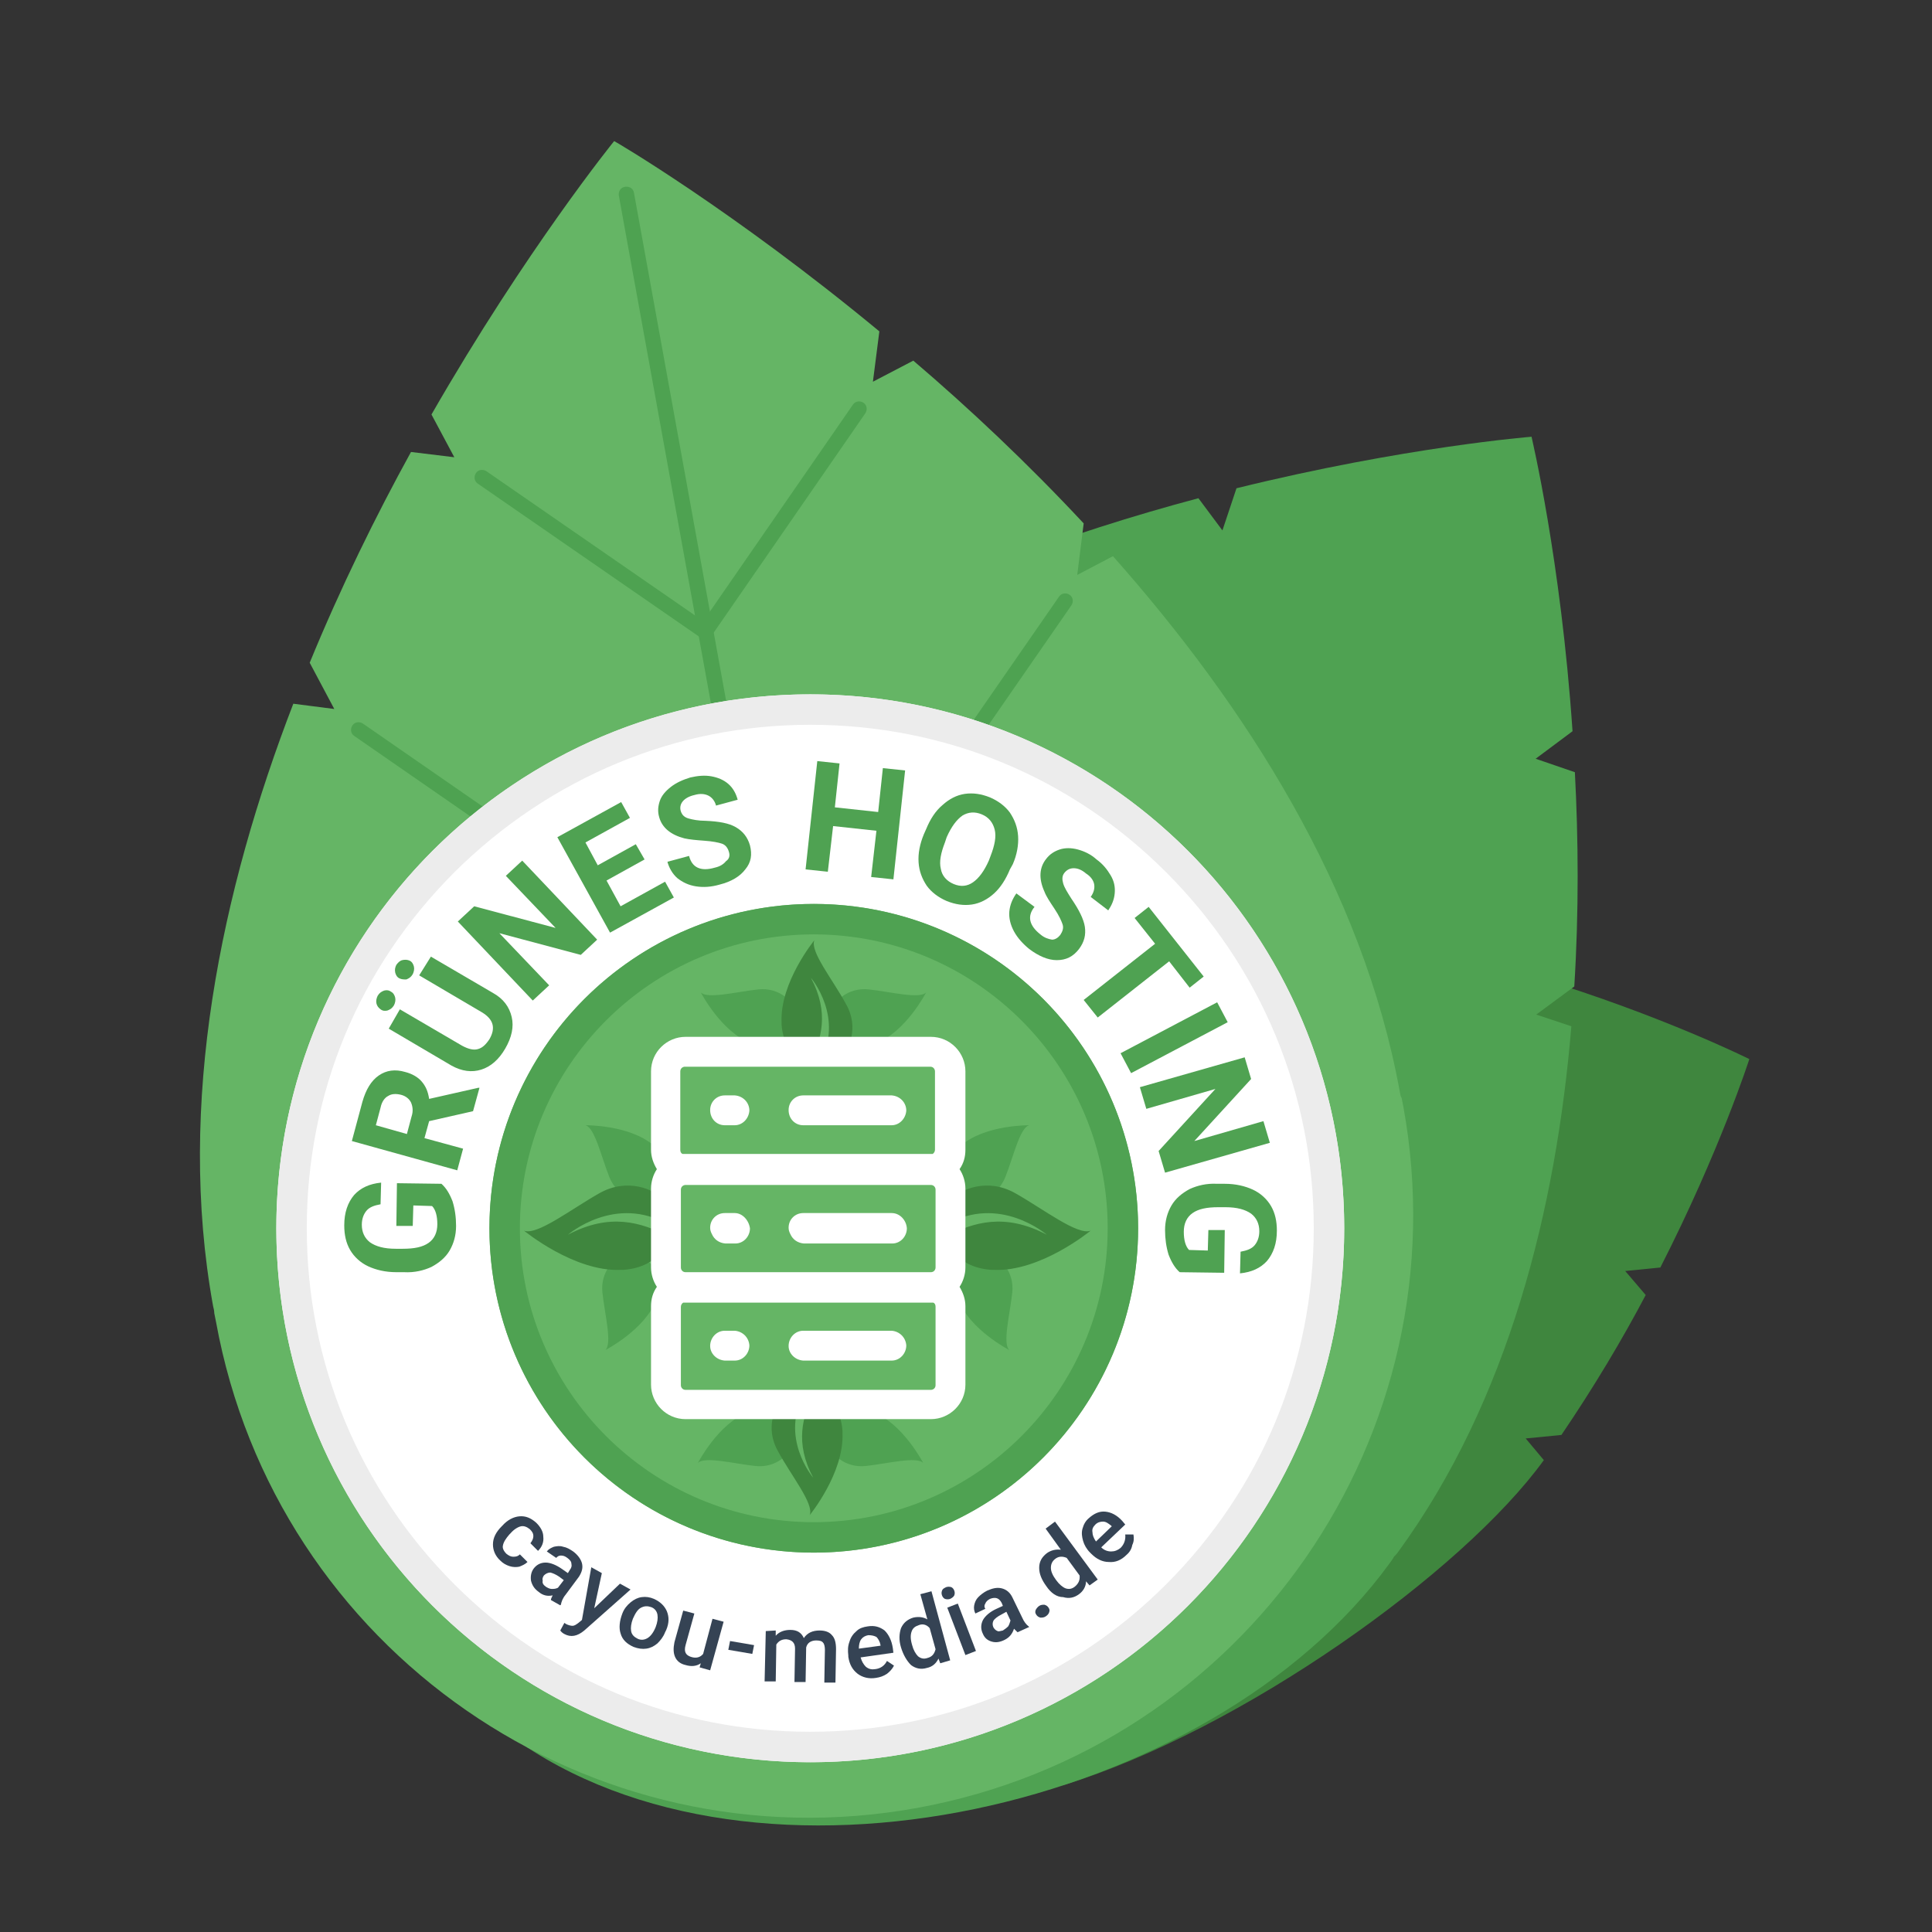 <?xml version="1.0" encoding="utf-8"?>
<!-- Generator: Adobe Illustrator 27.1.1, SVG Export Plug-In . SVG Version: 6.00 Build 0)  -->
<svg version="1.1" id="Ebene_1" xmlns="http://www.w3.org/2000/svg" xmlns:xlink="http://www.w3.org/1999/xlink" x="0px" y="0px"
	 viewBox="0 0 330 330" style="enable-background:new 0 0 330 330;" xml:space="preserve">
<rect x="0" y="0" width="330" height="330" fill="#333333" stroke="none"/>
<style type="text/css">
	.st0{fill:#3F863E;}
	.st1{fill:#4FA252;}
	.st2{fill:#65B565;}
	.st3{fill:#4EA251;}
	.st4{fill:#FFFFFF;}
	.st5{fill:#ECECEC;}
	.st6{fill:#354354;}
</style>
<g>
	<g>
		<path class="st0" d="M181.7,304.9c30.4-9.4,68.1-36.3,82-55.5l-3.1-3.7l6.1-0.6c5.5-8.1,10.4-16.3,14.4-23.9l-3.5-4.1l6-0.6
			c10.2-20,15.2-35.6,15.2-35.6l0,0l0,0l0,0l0,0c0,0-14.8-7.4-36.4-14l-4.4,3.7l-0.5-5.2c-8.3-2.4-17.4-4.6-27-6.3l-4.7,4l-0.5-4.9
			c-23.5-3.5-49.3-3.2-71.8,6.3c-0.3,0.1-0.5,0.2-0.8,0.3s-0.7,0.3-1,0.4c-36.4,15.4-69.3,55.7-53.9,92.1
			C113,293.9,181.4,305,181.7,304.9z"/>
		<path class="st1" d="M238.8,265.1c18.9-25.9,27-58.7,29.6-89.8l-6-2l6.5-4.8c0.8-12.8,0.7-25.3,0.1-36.6l-6.7-2.3l6.3-4.7
			c-2-29.4-7-50.2-7-50.3l0,0l0,0l0,0l0,0c0,0-21.6,1.7-50.4,8.8l-2.4,7.2l-4.1-5.5c-10.9,2.9-22.7,6.6-34.6,11.2l-2.6,7.7l-3.8-5.1
			c-28.8,12-57.5,29.6-76.5,55.6c-0.2,0.3-0.4,0.6-0.6,0.9c-0.3,0.4-0.6,0.8-0.9,1.1c-30.5,41.9-40.4,109.4,1.5,140
			s119.6,12.5,150.1-29.4c0.3-0.4,0.6-0.8,0.8-1.2C238.3,265.7,238.6,265.4,238.8,265.1z"/>
		<path class="st2" d="M239.1,186.5c-6.3-34.7-26.3-65.9-49-91.5l-6.1,3.2l1.1-8.8c-9.6-10.3-19.6-19.7-29.1-27.8l-6.9,3.6l1.1-8.6
			C125.3,36,105,24.1,104.9,24.1l0,0l0,0l0,0l0,0c0,0-15,18.5-31.2,46.7l3.9,7.3l-7.4-0.9c-6,10.9-12,23.1-17.3,36l4.2,7.9l-7-0.9
			c-12.3,31.9-20,68.2-13.7,102.9c0.1,0.4,0.2,0.8,0.2,1.2c0.1,0.5,0.2,1,0.3,1.5c10.2,56,63.8,93.2,119.8,83s93.2-63.8,83-119.8
			c-0.1-0.5-0.2-1-0.3-1.5C239.2,187.3,239.2,186.9,239.1,186.5z"/>
		<path class="st3" d="M153,288.1c-0.6,0-1.2-0.4-1.3-1.1l-46-253.6c-0.1-0.7,0.3-1.4,1.1-1.5c0.7-0.1,1.4,0.3,1.5,1.1l46,253.6
			c0.1,0.7-0.3,1.4-1.1,1.5C153.1,288.1,153,288.1,153,288.1z"/>
		<path class="st3" d="M132.8,174.8c-0.3,0-0.5-0.1-0.7-0.2c-0.6-0.4-0.7-1.2-0.3-1.8l49.1-70.9c0.4-0.6,1.2-0.7,1.8-0.3
			c0.6,0.4,0.7,1.2,0.3,1.8l-49.1,70.9C133.6,174.7,133.2,174.8,132.8,174.8z"/>
		<path class="st3" d="M132.1,175c-0.3,0-0.5-0.1-0.7-0.2l-70.9-49.1c-0.6-0.4-0.7-1.2-0.3-1.8s1.2-0.7,1.8-0.3l70.9,49.1
			c0.6,0.4,0.7,1.2,0.3,1.8C133,174.8,132.6,175,132.1,175z"/>
		<g>
			<circle class="st4" cx="138.4" cy="209.8" r="91.2"/>
			<path class="st5" d="M138.4,123.8c23,0,44.5,8.9,60.8,25.2c16.2,16.2,25.2,37.8,25.2,60.8s-8.9,44.5-25.2,60.8
				c-16.2,16.2-37.8,25.2-60.8,25.2s-44.5-8.9-60.8-25.2c-16.2-16.2-25.2-37.8-25.2-60.8s8.9-44.5,25.2-60.8
				C93.9,132.8,115.5,123.8,138.4,123.8 M138.4,118.6c-50.4,0-91.2,40.8-91.2,91.2S88,301,138.4,301s91.2-40.8,91.2-91.2
				S188.8,118.6,138.4,118.6L138.4,118.6z"/>
		</g>
		<g>
			<circle class="st2" cx="139" cy="209.8" r="55.4"/>
			<path class="st1" d="M139,159.6c27.7,0,50.2,22.5,50.2,50.2S166.7,260,139,260s-50.2-22.5-50.2-50.2
				C88.8,182.1,111.3,159.6,139,159.6 M139,154.4c-30.6,0-55.4,24.8-55.4,55.4s24.8,55.4,55.4,55.4s55.4-24.8,55.4-55.4
				S169.6,154.4,139,154.4L139,154.4z"/>
		</g>
		<g>
			<path class="st1" d="M75.4,202.2c0.8,0.7,1.4,1.7,1.9,3c0.4,1.3,0.6,2.7,0.6,4.2c0,1.6-0.4,3-1.1,4.2c-0.7,1.2-1.8,2.1-3.1,2.8
				c-1.3,0.6-2.9,1-4.7,0.9h-1.3c-1.9,0-3.5-0.4-4.8-1s-2.4-1.6-3.1-2.8c-0.7-1.2-1-2.6-1-4.2c0-2.2,0.6-3.9,1.7-5.2
				c1.1-1.2,2.6-1.9,4.6-2.1l-0.1,3.7c-1.1,0.2-1.9,0.5-2.4,1.1s-0.8,1.4-0.8,2.4c0,1.3,0.5,2.3,1.4,3c1,0.7,2.4,1.1,4.4,1.1h1.2
				c2,0,3.4-0.3,4.4-1s1.5-1.8,1.5-3.2c0-1.4-0.3-2.5-0.9-3.1l-3.2-0.1l-0.1,3.5h-2.8l0.1-7.3L75.4,202.2z"/>
			<path class="st1" d="M73.3,191.5l-0.8,2.9l6.6,1.8l-1,3.7l-18-5l1.8-6.7c0.6-2.1,1.5-3.6,2.8-4.5s2.8-1.1,4.5-0.6
				c1.2,0.3,2.2,0.9,2.8,1.6c0.7,0.8,1.1,1.7,1.3,3l8.4-1.9h0.2l-1.1,4L73.3,191.5z M69.5,193.7l0.8-3c0.3-0.9,0.2-1.7-0.1-2.4
				c-0.3-0.6-0.9-1.1-1.7-1.3c-0.8-0.2-1.6-0.2-2.2,0.2c-0.6,0.3-1.1,1-1.3,2l-0.8,3L69.5,193.7z"/>
			<path class="st1" d="M66.8,169.4c0.4,0.2,0.6,0.6,0.7,1c0.1,0.4,0,0.9-0.2,1.3c-0.3,0.5-0.6,0.7-1.1,0.9
				c-0.4,0.1-0.8,0.1-1.2-0.2s-0.6-0.6-0.7-1s0-0.9,0.2-1.3c0.3-0.5,0.6-0.7,1.1-0.9C66,169.1,66.4,169.1,66.8,169.4z M73.6,163.4
				l10.6,6.2c1.8,1,2.8,2.4,3.2,4.1c0.4,1.7,0,3.5-1.1,5.4s-2.5,3.1-4.1,3.6s-3.3,0.3-5.1-0.7l-10.7-6.3l1.9-3.3l10.6,6.2
				c1.1,0.6,2,0.8,2.7,0.6c0.8-0.2,1.4-0.8,2-1.7c1.1-1.9,0.7-3.4-1.3-4.6l-10.7-6.3L73.6,163.4z M68.2,167.1
				c-0.4-0.2-0.6-0.6-0.7-1c-0.1-0.5,0-0.9,0.2-1.3c0.3-0.4,0.6-0.7,1-0.8s0.9-0.1,1.3,0.1c0.4,0.2,0.6,0.6,0.7,1
				c0.1,0.4,0,0.9-0.2,1.3c-0.3,0.5-0.6,0.7-1.1,0.9C69,167.3,68.6,167.3,68.2,167.1z"/>
			<path class="st1" d="M102,160.5l-2.8,2.6l-13.9-3.7l8.5,8.9l-2.8,2.6l-12.8-13.5l2.8-2.6l13.9,3.7l-8.5-8.9l2.8-2.6L102,160.5z"
				/>
			<path class="st1" d="M110.1,146.8l-6.5,3.6l2.4,4.4l7.6-4.2l1.5,2.7l-10.9,6l-9-16.3l10.9-6l1.5,2.7l-7.6,4.2l2.1,3.9l6.5-3.6
				L110.1,146.8z"/>
			<path class="st1" d="M124.5,145.5c-0.2-0.7-0.6-1.2-1.2-1.4s-1.6-0.4-3-0.5s-2.5-0.2-3.4-0.4c-2.3-0.6-3.8-1.8-4.3-3.6
				c-0.3-1-0.2-1.9,0.1-2.8c0.3-0.9,1-1.7,1.9-2.4s2-1.2,3.3-1.6c1.3-0.3,2.5-0.4,3.6-0.2s2.1,0.6,2.9,1.3c0.8,0.7,1.3,1.6,1.6,2.7
				l-3.7,1c-0.2-0.8-0.7-1.4-1.3-1.7s-1.4-0.4-2.4-0.1c-0.9,0.2-1.6,0.6-2,1.1s-0.5,1.1-0.3,1.7c0.2,0.6,0.6,1,1.3,1.2
				s1.7,0.4,2.9,0.4c2.3,0.1,4,0.4,5.2,1.1c1.2,0.7,2,1.7,2.4,3.1c0.4,1.6,0.2,2.9-0.8,4.1c-0.9,1.2-2.4,2.1-4.4,2.6
				c-1.4,0.4-2.7,0.5-4,0.3s-2.3-0.7-3.2-1.4c-0.8-0.7-1.4-1.7-1.7-2.8l3.7-1c0.5,2,2,2.7,4.4,2c0.9-0.2,1.5-0.6,1.9-1.1
				C124.6,146.7,124.7,146.1,124.5,145.5z"/>
			<path class="st1" d="M152.6,150.2l-3.8-0.4l0.9-7.9l-7.4-0.8l-0.9,7.8l-3.8-0.4l2-18.5l3.8,0.4l-0.8,7.5l7.4,0.8l0.8-7.5l3.8,0.4
				L152.6,150.2z"/>
			<path class="st1" d="M172.5,148.5c-0.7,1.7-1.6,3.1-2.7,4.1c-1.1,1-2.4,1.7-3.8,1.9c-1.4,0.2-2.8,0-4.3-0.6
				c-1.4-0.6-2.6-1.5-3.4-2.6c-0.8-1.2-1.3-2.5-1.4-4c-0.1-1.5,0.2-3.1,0.9-4.8l0.4-0.9c0.7-1.7,1.6-3.1,2.8-4.1
				c1.1-1,2.4-1.7,3.8-1.9c1.4-0.2,2.8,0,4.3,0.6c1.4,0.6,2.6,1.5,3.4,2.6c0.8,1.2,1.3,2.5,1.4,4c0.1,1.5-0.2,3.2-0.9,4.8
				L172.5,148.5z M169.2,146.2c0.7-1.8,1-3.3,0.7-4.5s-1-2.1-2.2-2.6s-2.3-0.4-3.3,0.2c-1,0.7-1.9,1.9-2.7,3.7l-0.3,0.9
				c-0.7,1.8-1,3.3-0.7,4.5c0.2,1.2,1,2.1,2.2,2.6s2.3,0.4,3.3-0.3s1.9-1.9,2.7-3.7L169.2,146.2z"/>
			<path class="st1" d="M181.1,159.7c0.4-0.6,0.6-1.2,0.4-1.8s-0.6-1.5-1.4-2.7s-1.4-2.1-1.7-2.9c-1-2.2-0.9-4.1,0.3-5.6
				c0.6-0.8,1.4-1.3,2.3-1.6s2-0.3,3.1,0s2.2,0.8,3.2,1.7c1.1,0.8,1.8,1.7,2.4,2.7s0.8,2,0.7,3.1s-0.5,2-1.1,2.9l-3-2.3
				c0.5-0.7,0.7-1.4,0.6-2.1c-0.1-0.7-0.6-1.4-1.4-1.9c-0.7-0.6-1.4-0.9-2.1-0.9s-1.2,0.3-1.6,0.8s-0.4,1.1-0.2,1.8
				c0.2,0.7,0.7,1.5,1.4,2.6c1.3,1.9,2.1,3.5,2.3,4.8c0.2,1.4-0.1,2.6-1,3.8c-1,1.3-2.2,1.9-3.8,1.9c-1.5,0-3.1-0.7-4.7-1.9
				c-1.1-0.9-2-1.9-2.6-3s-0.9-2.3-0.8-3.4c0.1-1.1,0.5-2.1,1.2-3.1l3.1,2.3c-1.3,1.6-0.9,3.2,1,4.7c0.7,0.6,1.4,0.8,2,0.9
				C180.2,160.5,180.7,160.2,181.1,159.7z"/>
			<path class="st1" d="M203.2,168.7l-3.5-4.5l-12.2,9.6l-2.4-3l12.2-9.6l-3.5-4.4l2.4-1.9l9.4,11.9L203.2,168.7z"/>
			<path class="st1" d="M193.2,183.3l-1.8-3.4l16.5-8.7l1.8,3.4L193.2,183.3z"/>
			<path class="st1" d="M199,200.3l-1.1-3.7l9.7-10.6l-11.8,3.4l-1.1-3.7l17.9-5.1l1.1,3.7l-9.7,10.6l11.8-3.4l1.1,3.7L199,200.3z"
				/>
			<path class="st1" d="M201.5,217.3c-0.8-0.7-1.4-1.7-1.9-3c-0.4-1.3-0.6-2.7-0.6-4.2c0-1.6,0.4-3,1.1-4.2s1.8-2.1,3.1-2.8
				c1.3-0.6,2.9-1,4.7-0.9h1.3c1.9,0,3.5,0.4,4.8,1s2.4,1.6,3.1,2.8c0.7,1.2,1,2.6,1,4.2c0,2.2-0.6,3.9-1.7,5.2
				c-1.1,1.2-2.6,1.9-4.6,2.1l0.1-3.7c1.1-0.2,1.9-0.5,2.4-1.1s0.8-1.4,0.8-2.4c0-1.3-0.5-2.3-1.4-3c-1-0.7-2.4-1.1-4.4-1.1h-1.2
				c-2,0-3.4,0.3-4.4,1s-1.5,1.8-1.5,3.2c0,1.4,0.3,2.5,0.9,3.1l3.2,0.1l0.1-3.5h2.8l-0.1,7.3L201.5,217.3z"/>
		</g>
		<g>
			<path class="st6" d="M86.5,265.4c0.4,0.3,0.7,0.5,1.2,0.5s0.8-0.1,1.1-0.4l1.3,1.3c-0.4,0.4-0.9,0.6-1.4,0.8
				c-0.5,0.1-1.1,0.1-1.7-0.1c-0.6-0.2-1.1-0.5-1.5-0.9c-0.9-0.8-1.3-1.8-1.3-2.8c0-1.1,0.5-2.1,1.5-3.1l0.1-0.1
				c0.9-1,1.9-1.5,2.9-1.6c1.1-0.1,2,0.3,2.9,1.1c0.7,0.7,1.2,1.5,1.2,2.4c0.1,0.9-0.2,1.7-0.9,2.4l-1.3-1.3
				c0.3-0.4,0.5-0.8,0.5-1.2c0-0.5-0.2-0.8-0.6-1.2c-0.5-0.4-1-0.6-1.5-0.5s-1.2,0.5-1.8,1.2l-0.2,0.2c-0.6,0.7-1,1.3-1.1,1.9
				C85.8,264.4,86,264.9,86.5,265.4z"/>
			<path class="st6" d="M94.1,273.3c0-0.2,0.1-0.4,0.3-0.8c-0.9,0.2-1.7,0-2.4-0.6c-0.7-0.5-1.1-1.1-1.3-1.9c-0.1-0.7,0-1.4,0.4-2
				c0.5-0.7,1.2-1.1,2.1-1.1c0.8,0,1.8,0.4,2.8,1.1l1,0.7l0.3-0.5c0.3-0.4,0.4-0.7,0.3-1.1c0-0.4-0.3-0.7-0.7-1s-0.7-0.4-1.1-0.4
				c-0.4,0-0.6,0.2-0.8,0.4l-1.6-1.1c0.3-0.4,0.7-0.6,1.2-0.8c0.5-0.1,1-0.2,1.6,0c0.6,0.1,1.1,0.4,1.7,0.8c0.8,0.6,1.3,1.3,1.5,2
				c0.2,0.8,0,1.5-0.5,2.3l-2.3,3.1c-0.5,0.6-0.7,1.2-0.8,1.7l-0.1,0.1L94.1,273.3z M93.2,271c0.3,0.2,0.7,0.4,1,0.4
				c0.4,0,0.7,0,1.1-0.2l1-1.3l-0.8-0.6c-0.6-0.4-1.1-0.6-1.5-0.7c-0.4,0-0.8,0.2-1.1,0.5c-0.2,0.3-0.3,0.6-0.2,0.9
				C92.6,270.4,92.8,270.7,93.2,271z"/>
			<path class="st6" d="M101.5,274.7l4.4-4.2l1.8,1l-7.9,7c-1.2,1-2.3,1.2-3.4,0.6c-0.2-0.1-0.5-0.3-0.7-0.6l0.7-1.3l0.3,0.2
				c0.4,0.2,0.8,0.3,1.1,0.3s0.6-0.2,1-0.5l0.6-0.5l1.6-9l1.8,1L101.5,274.7z"/>
			<path class="st6" d="M106.3,275.6c0.3-0.8,0.8-1.4,1.4-1.9c0.6-0.5,1.2-0.8,1.9-0.9s1.4,0,2.1,0.3c1.1,0.5,1.8,1.2,2.2,2.1
				c0.4,1,0.4,2-0.1,3.2l-0.2,0.4c-0.3,0.8-0.8,1.4-1.3,1.9c-0.6,0.5-1.2,0.8-1.9,0.9s-1.4,0-2.2-0.3c-1.1-0.5-1.9-1.2-2.2-2.3
				C105.7,278.1,105.8,276.9,106.3,275.6L106.3,275.6z M108.1,276.5c-0.3,0.8-0.4,1.5-0.3,2.1c0.1,0.6,0.5,1,1.1,1.3
				s1.2,0.2,1.7-0.1c0.5-0.3,1-0.9,1.4-1.9c0.3-0.8,0.4-1.5,0.3-2.1c-0.1-0.6-0.5-1.1-1.1-1.3c-0.6-0.2-1.1-0.2-1.7,0.1
				C108.9,274.9,108.5,275.6,108.1,276.5z"/>
			<path class="st6" d="M119.7,284.1c-0.7,0.5-1.6,0.6-2.6,0.3c-0.9-0.2-1.5-0.7-1.8-1.4c-0.3-0.7-0.3-1.5-0.1-2.5l1.5-5.4l1.9,0.5
				l-1.5,5.4c-0.3,1.1,0,1.7,0.9,2s1.6,0.1,2.1-0.5l1.6-6l1.9,0.5l-2.3,8.3l-1.8-0.5L119.7,284.1z"/>
			<path class="st6" d="M128.5,282.5l-4.1-0.7l0.3-1.5l4.1,0.7L128.5,282.5z"/>
			<path class="st6" d="M132.5,278.5v0.9c0.6-0.7,1.5-1,2.5-1c1.2,0,1.9,0.5,2.3,1.4c0.6-0.9,1.5-1.3,2.7-1.3c1,0,1.7,0.3,2.1,0.8
				c0.5,0.5,0.7,1.3,0.7,2.4l-0.1,5.7h-1.9l0.1-5.6c0-0.5-0.1-1-0.3-1.2c-0.2-0.3-0.6-0.4-1.2-0.4c-0.4,0-0.8,0.1-1.1,0.3
				c-0.3,0.2-0.5,0.5-0.6,0.9l-0.1,5.9h-1.9l0.1-5.7c0-1-0.5-1.5-1.5-1.6c-0.8,0-1.3,0.3-1.7,0.9l-0.1,6.3h-1.9l0.2-8.6L132.5,278.5
				z"/>
			<path class="st6" d="M149.6,286.6c-1.2,0.2-2.3-0.1-3.1-0.7c-0.9-0.7-1.4-1.6-1.6-2.9v-0.2c-0.1-0.9-0.1-1.6,0.2-2.4
				c0.2-0.7,0.6-1.3,1.2-1.8c0.5-0.5,1.2-0.7,1.9-0.8c1.2-0.2,2.1,0.1,2.9,0.7c0.7,0.7,1.2,1.7,1.4,3l0.1,0.8l-5.6,0.8
				c0.2,0.7,0.5,1.2,0.9,1.6c0.5,0.4,1,0.5,1.6,0.4c0.9-0.1,1.6-0.6,2-1.4l1.2,0.8c-0.3,0.6-0.7,1-1.2,1.4
				C150.9,286.3,150.3,286.5,149.6,286.6z M148.3,279.3c-0.5,0.1-0.9,0.3-1.2,0.7c-0.3,0.4-0.4,1-0.4,1.6l3.7-0.5V281
				c-0.1-0.6-0.4-1.1-0.7-1.4C149.3,279.4,148.9,279.3,148.3,279.3z"/>
			<path class="st6" d="M153.9,281.4c-0.4-1.3-0.3-2.4,0-3.3c0.4-0.9,1.1-1.5,2.1-1.8c0.9-0.2,1.7-0.1,2.4,0.3l-1.2-4.3l1.9-0.5
				l3.2,11.8l-1.7,0.5l-0.3-0.8c-0.4,0.8-1,1.4-2,1.6c-1,0.3-1.9,0.1-2.7-0.5C154.9,283.7,154.3,282.7,153.9,281.4z M155.8,281
				c0.2,0.8,0.6,1.5,1,1.9c0.5,0.4,1,0.5,1.6,0.3c0.8-0.2,1.2-0.7,1.4-1.5l-1-3.6c-0.5-0.6-1.2-0.8-1.9-0.5c-0.6,0.2-1,0.5-1.2,1.1
				S155.5,280,155.8,281z"/>
			<path class="st6" d="M160.9,272.5c-0.1-0.3-0.1-0.5,0-0.8s0.3-0.4,0.7-0.6c0.3-0.1,0.6-0.1,0.9,0c0.2,0.1,0.4,0.3,0.5,0.6
				c0.1,0.3,0.1,0.5,0,0.8c-0.1,0.2-0.3,0.4-0.7,0.6c-0.3,0.1-0.6,0.1-0.9,0C161.2,273,161,272.8,160.9,272.5z M166.7,282l-1.8,0.7
				l-3.1-8.1l1.8-0.7L166.7,282z"/>
			<path class="st6" d="M173.8,278.8c-0.1-0.1-0.3-0.3-0.6-0.6c-0.3,0.9-0.8,1.5-1.6,1.9s-1.5,0.5-2.2,0.3s-1.2-0.6-1.5-1.3
				c-0.4-0.8-0.4-1.6,0-2.4c0.4-0.7,1.2-1.4,2.3-1.9l1.1-0.5l-0.2-0.5c-0.2-0.4-0.5-0.7-0.8-0.8c-0.3-0.1-0.7-0.1-1.2,0.1
				c-0.4,0.2-0.7,0.5-0.8,0.8c-0.2,0.3-0.2,0.6,0,0.9l-1.7,0.8c-0.2-0.4-0.3-0.9-0.2-1.4s0.3-1,0.7-1.4s0.9-0.8,1.5-1.1
				c0.9-0.4,1.7-0.6,2.5-0.4s1.4,0.7,1.8,1.5l1.7,3.5c0.3,0.7,0.7,1.2,1.1,1.5l0.1,0.1L173.8,278.8z M171.3,278.5
				c0.3-0.2,0.6-0.4,0.9-0.7c0.2-0.3,0.3-0.7,0.4-1l-0.7-1.5l-0.9,0.5c-0.6,0.3-1.1,0.7-1.3,1c-0.2,0.4-0.2,0.8,0,1.2
				c0.2,0.3,0.4,0.5,0.7,0.6C170.5,278.7,170.9,278.6,171.3,278.5z"/>
			<path class="st6" d="M177.5,274.3c0.3-0.2,0.6-0.2,0.9-0.2c0.3,0.1,0.5,0.2,0.7,0.5s0.2,0.5,0.1,0.8s-0.3,0.5-0.6,0.7
				s-0.6,0.2-0.9,0.2c-0.3-0.1-0.5-0.2-0.7-0.5s-0.2-0.5-0.1-0.8C177,274.8,177.2,274.5,177.5,274.3z"/>
			<path class="st6" d="M178.7,270.9c-0.8-1.1-1.2-2.1-1.2-3.1s0.4-1.8,1.3-2.5c0.7-0.5,1.5-0.7,2.4-0.6l-2.6-3.6l1.6-1.2l7.3,9.9
				l-1.4,1l-0.6-0.7c0,0.9-0.5,1.7-1.2,2.2c-0.8,0.6-1.7,0.8-2.7,0.5C180.5,272.8,179.5,272.1,178.7,270.9z M180.4,269.9
				c0.5,0.7,1.1,1.2,1.6,1.4c0.6,0.2,1.1,0.1,1.6-0.3c0.6-0.5,0.9-1.1,0.8-1.9l-2.2-3c-0.7-0.3-1.4-0.3-2,0.2
				c-0.5,0.4-0.7,0.9-0.7,1.5C179.5,268.4,179.8,269.1,180.4,269.9z"/>
			<path class="st6" d="M192.4,265.6c-0.9,0.9-1.9,1.3-3,1.2c-1.1,0-2.1-0.5-3-1.4l-0.2-0.2c-0.6-0.6-1-1.3-1.2-2s-0.3-1.4-0.1-2.1
				c0.2-0.7,0.5-1.3,1.1-1.8c0.9-0.8,1.8-1.2,2.8-1.1s2,0.6,2.9,1.6l0.5,0.6l-4.1,3.9c0.5,0.5,1.1,0.7,1.7,0.7s1.1-0.2,1.6-0.6
				c0.6-0.6,0.9-1.4,0.8-2.3h1.4c0.1,0.6,0.1,1.2-0.2,1.8C193.3,264.5,193,265.1,192.4,265.6z M187.1,260.4
				c-0.4,0.4-0.6,0.8-0.5,1.3c0,0.5,0.2,1,0.6,1.6l2.7-2.6l-0.1-0.1c-0.5-0.4-0.9-0.7-1.4-0.7C188,259.9,187.5,260,187.1,260.4z"/>
		</g>
		<path class="st3" d="M120.5,109c-0.3,0-0.5-0.1-0.7-0.2c-0.6-0.4-0.7-1.2-0.3-1.8l26.2-37.9c0.4-0.6,1.2-0.7,1.8-0.3
			s0.7,1.2,0.3,1.8l-26.2,37.9C121.3,108.8,120.9,109,120.5,109z"/>
		<path class="st3" d="M120.2,109c-0.3,0-0.5-0.1-0.7-0.2L81.6,82.6c-0.6-0.4-0.7-1.2-0.3-1.8s1.2-0.7,1.8-0.3l37.9,26.2
			c0.6,0.4,0.7,1.2,0.3,1.8C121,108.8,120.6,109,120.2,109z"/>
		<g>
			<path class="st1" d="M163,203.3l-0.7-1.1l0,0c-0.2-0.3-1.7-3.3,1.6-6.3c0.1-0.1,0.1-0.1,0.2-0.2c4.1-3.6,11.7-3.5,11.7-3.5
				c-1.6,0.4-2.7,5.4-4.1,8.9c-1.4,3.4-4.7,4.3-6.2,4S163,203.3,163,203.3z"/>
			<path class="st1" d="M166.3,214.8l-1.1,0.6l0,0c-0.3,0.2-3,2.1-1.6,6.3c0,0.1,0.1,0.2,0.1,0.3c1.9,5.1,8.7,8.6,8.7,8.6
				c-1.2-1.1,0.1-6.1,0.5-9.8c0.4-3.7-2.2-6-3.6-6.4C167.9,214,166.3,214.8,166.3,214.8z"/>
			<path class="st0" d="M161.6,209.2c9.1-5.3,17.2,1.7,17.2,1.7c-7.2-3.8-12.5-2.1-17.1,0.2l0,0c0.1,0.5,1,5.3,7.6,5.8
				c0.1,0,0.3,0,0.4,0c8,0.4,16.6-6.7,16.6-6.7c-2.2,0.9-8.1-3.7-12.9-6.4c-4.8-2.7-9.4-0.6-10.8,1
				C161.4,206.5,161.6,209.2,161.6,209.2z"/>
		</g>
		<g>
			<path class="st1" d="M112.8,203.3l0.7-1.1l0,0c0.2-0.3,1.7-3.3-1.6-6.3c-0.1-0.1-0.1-0.1-0.2-0.2c-4.1-3.6-11.7-3.5-11.7-3.5
				c1.6,0.4,2.7,5.4,4.1,8.9c1.4,3.4,4.7,4.3,6.2,4S112.8,203.3,112.8,203.3z"/>
			<path class="st1" d="M109.5,214.8l1.1,0.6l0,0c0.3,0.2,3,2.1,1.6,6.3c0,0.1-0.1,0.2-0.1,0.3c-1.9,5.1-8.7,8.6-8.7,8.6
				c1.2-1.1-0.1-6.1-0.5-9.8c-0.4-3.7,2.2-6,3.6-6.4C108,214,109.5,214.8,109.5,214.8z"/>
			<path class="st0" d="M114.2,209.2c-9.1-5.3-17.2,1.7-17.2,1.7c7.2-3.8,12.5-2.1,17.1,0.2l0,0c-0.1,0.5-1,5.3-7.6,5.8
				c-0.1,0-0.3,0-0.4,0c-8,0.4-16.6-6.7-16.6-6.7c2.2,0.9,8.1-3.7,12.9-6.4c4.8-2.7,9.4-0.6,10.8,1
				C114.4,206.5,114.2,209.2,114.2,209.2z"/>
		</g>
		<g>
			<path class="st1" d="M141.9,243.8l0.6-1.1l0,0c0.2-0.3,2.1-3,6.3-1.6c0.1,0,0.2,0.1,0.3,0.1c5.1,1.9,8.6,8.7,8.6,8.7
				c-1.1-1.2-6.1,0.1-9.8,0.5s-6-2.2-6.4-3.6C141,245.4,141.9,243.8,141.9,243.8z"/>
			<path class="st1" d="M135,243.8l-0.6-1.1l0,0c-0.2-0.3-2.1-3-6.3-1.6c-0.1,0-0.2,0.1-0.3,0.1c-5.1,1.9-8.6,8.7-8.6,8.7
				c1.1-1.2,6.1,0.1,9.8,0.5s6-2.2,6.4-3.6C135.8,245.4,135,243.8,135,243.8z"/>
			<path class="st0" d="M137.5,237.8c-4.5,7.7,1.4,14.6,1.4,14.6c-3.2-6-1.8-10.5,0.1-14.4l0,0c0.4,0.1,4.5,0.8,4.9,6.4
				c0,0.1,0,0.2,0,0.4c0.3,6.8-5.6,14-5.6,14c0.8-1.9-3.2-6.8-5.4-10.9c-2.3-4-0.5-7.9,0.9-9.1C135.3,237.7,137.5,237.8,137.5,237.8
				z"/>
		</g>
		<g>
			<path class="st1" d="M135.5,175.6l-0.6,1.1l0,0c-0.2,0.3-2.1,3-6.3,1.6c-0.1,0-0.2-0.1-0.3-0.1c-5.1-1.9-8.6-8.7-8.6-8.7
				c1.1,1.2,6.1-0.1,9.8-0.5s6,2.2,6.4,3.6C136.4,174,135.5,175.6,135.5,175.6z"/>
			<path class="st1" d="M142.4,175.6l0.6,1.1l0,0c0.2,0.3,2.1,3,6.3,1.6c0.1,0,0.2-0.1,0.3-0.1c5.1-1.9,8.6-8.7,8.6-8.7
				c-1.1,1.2-6.1-0.1-9.8-0.5s-6,2.2-6.4,3.6C141.6,174,142.4,175.6,142.4,175.6z"/>
			<path class="st0" d="M139.9,181.6c4.5-7.7-1.4-14.6-1.4-14.6c3.2,6,1.8,10.5-0.1,14.4l0,0c-0.4-0.1-4.5-0.8-4.9-6.4
				c0-0.1,0-0.2,0-0.4c-0.3-6.8,5.6-14,5.6-14c-0.8,1.9,3.2,6.8,5.4,10.9c2.3,4,0.5,7.9-0.9,9.1
				C142.1,181.8,139.9,181.6,139.9,181.6z"/>
		</g>
		<g>
			<path class="st4" d="M152.3,207.2h-15.1c-1.4,0-2.5,1.1-2.5,2.5c0,0.4,0.1,0.7,0.3,1.1c0.4,0.9,1.2,1.5,2.3,1.6h15.1
				c1.4,0,2.5-1.2,2.5-2.6l0,0l0,0C154.8,208.4,153.7,207.2,152.3,207.2z"/>
			<path class="st4" d="M125.5,207.2h-1.7c-1.4,0-2.5,1.1-2.5,2.5c0,0.4,0.1,0.7,0.3,1.1c0.4,0.9,1.2,1.5,2.3,1.6h1.7
				c1.4,0,2.5-1.2,2.5-2.6l0,0l0,0C127.9,208.4,126.8,207.2,125.5,207.2z"/>
			<path class="st4" d="M152.3,227.3h-15.1c-1.4,0-2.5,1.2-2.5,2.6c0,1.3,1.1,2.4,2.5,2.5h15.1c1.4,0,2.5-1.2,2.5-2.6
				C154.7,228.4,153.6,227.4,152.3,227.3z"/>
			<path class="st4" d="M125.5,227.3h-1.7c-1.4,0-2.5,1.2-2.5,2.6c0,1.3,1.1,2.4,2.5,2.5h1.7c1.4,0,2.5-1.2,2.5-2.6
				C127.9,228.4,126.8,227.4,125.5,227.3z"/>
			<path class="st4" d="M137.2,192.2h15.1c1.3,0,2.4-1.1,2.5-2.5c0-1.4-1.1-2.5-2.5-2.6h-15.1c-1.4,0-2.5,1.1-2.5,2.5
				C134.7,191.1,135.8,192.2,137.2,192.2z"/>
			<path class="st4" d="M164.9,183c0-3.2-2.6-5.9-5.9-5.9h-41.9c-3.2,0-5.9,2.6-5.9,5.9v13.4c0,1.2,0.4,2.3,1,3.3
				c-0.6,0.9-1,2.1-1,3.3v0.1v13.3v0.1c0,1.2,0.4,2.4,1,3.3c-0.7,1-1,2.1-1,3.3v13.4c0,3.2,2.6,5.9,5.9,5.9H159
				c3.2,0,5.9-2.6,5.9-5.9v-13.4c0-1.2-0.4-2.3-1-3.3c0.6-0.9,1-2.1,1-3.3v-0.1v-13.3V203c0-1.2-0.4-2.4-1-3.3c0.7-1,1-2.1,1-3.3
				V183z M116.2,183c0-0.5,0.4-0.8,0.8-0.8h41.9c0.5,0,0.8,0.4,0.8,0.8v13.4c0,0.3-0.2,0.6-0.4,0.7c-0.1,0-0.3,0-0.4,0H117
				c-0.1,0-0.3,0-0.4,0c-0.3-0.1-0.4-0.4-0.4-0.7L116.2,183L116.2,183z M159,217.3h-41.9c-0.5,0-0.8-0.4-0.8-0.8v-13.3
				c0-0.5,0.4-0.8,0.8-0.8H159c0.5,0,0.8,0.4,0.8,0.8v13.3C159.8,216.9,159.5,217.3,159,217.3z M159.8,236.6c0,0.5-0.4,0.8-0.8,0.8
				h-41.9c-0.5,0-0.8-0.4-0.8-0.8v-13.4c0-0.3,0.2-0.6,0.4-0.7c0.1,0,0.3,0,0.4,0H159c0.1,0,0.3,0,0.4,0c0.3,0.1,0.4,0.4,0.4,0.7
				L159.8,236.6L159.8,236.6z"/>
			<path class="st4" d="M123.8,192.2h1.7c1.3,0,2.4-1.1,2.5-2.5c0-1.4-1.1-2.5-2.5-2.6h-1.7c-1.4,0-2.5,1.1-2.5,2.5
				C121.3,191.1,122.4,192.2,123.8,192.2z"/>
		</g>
	</g>
</g>
</svg>
